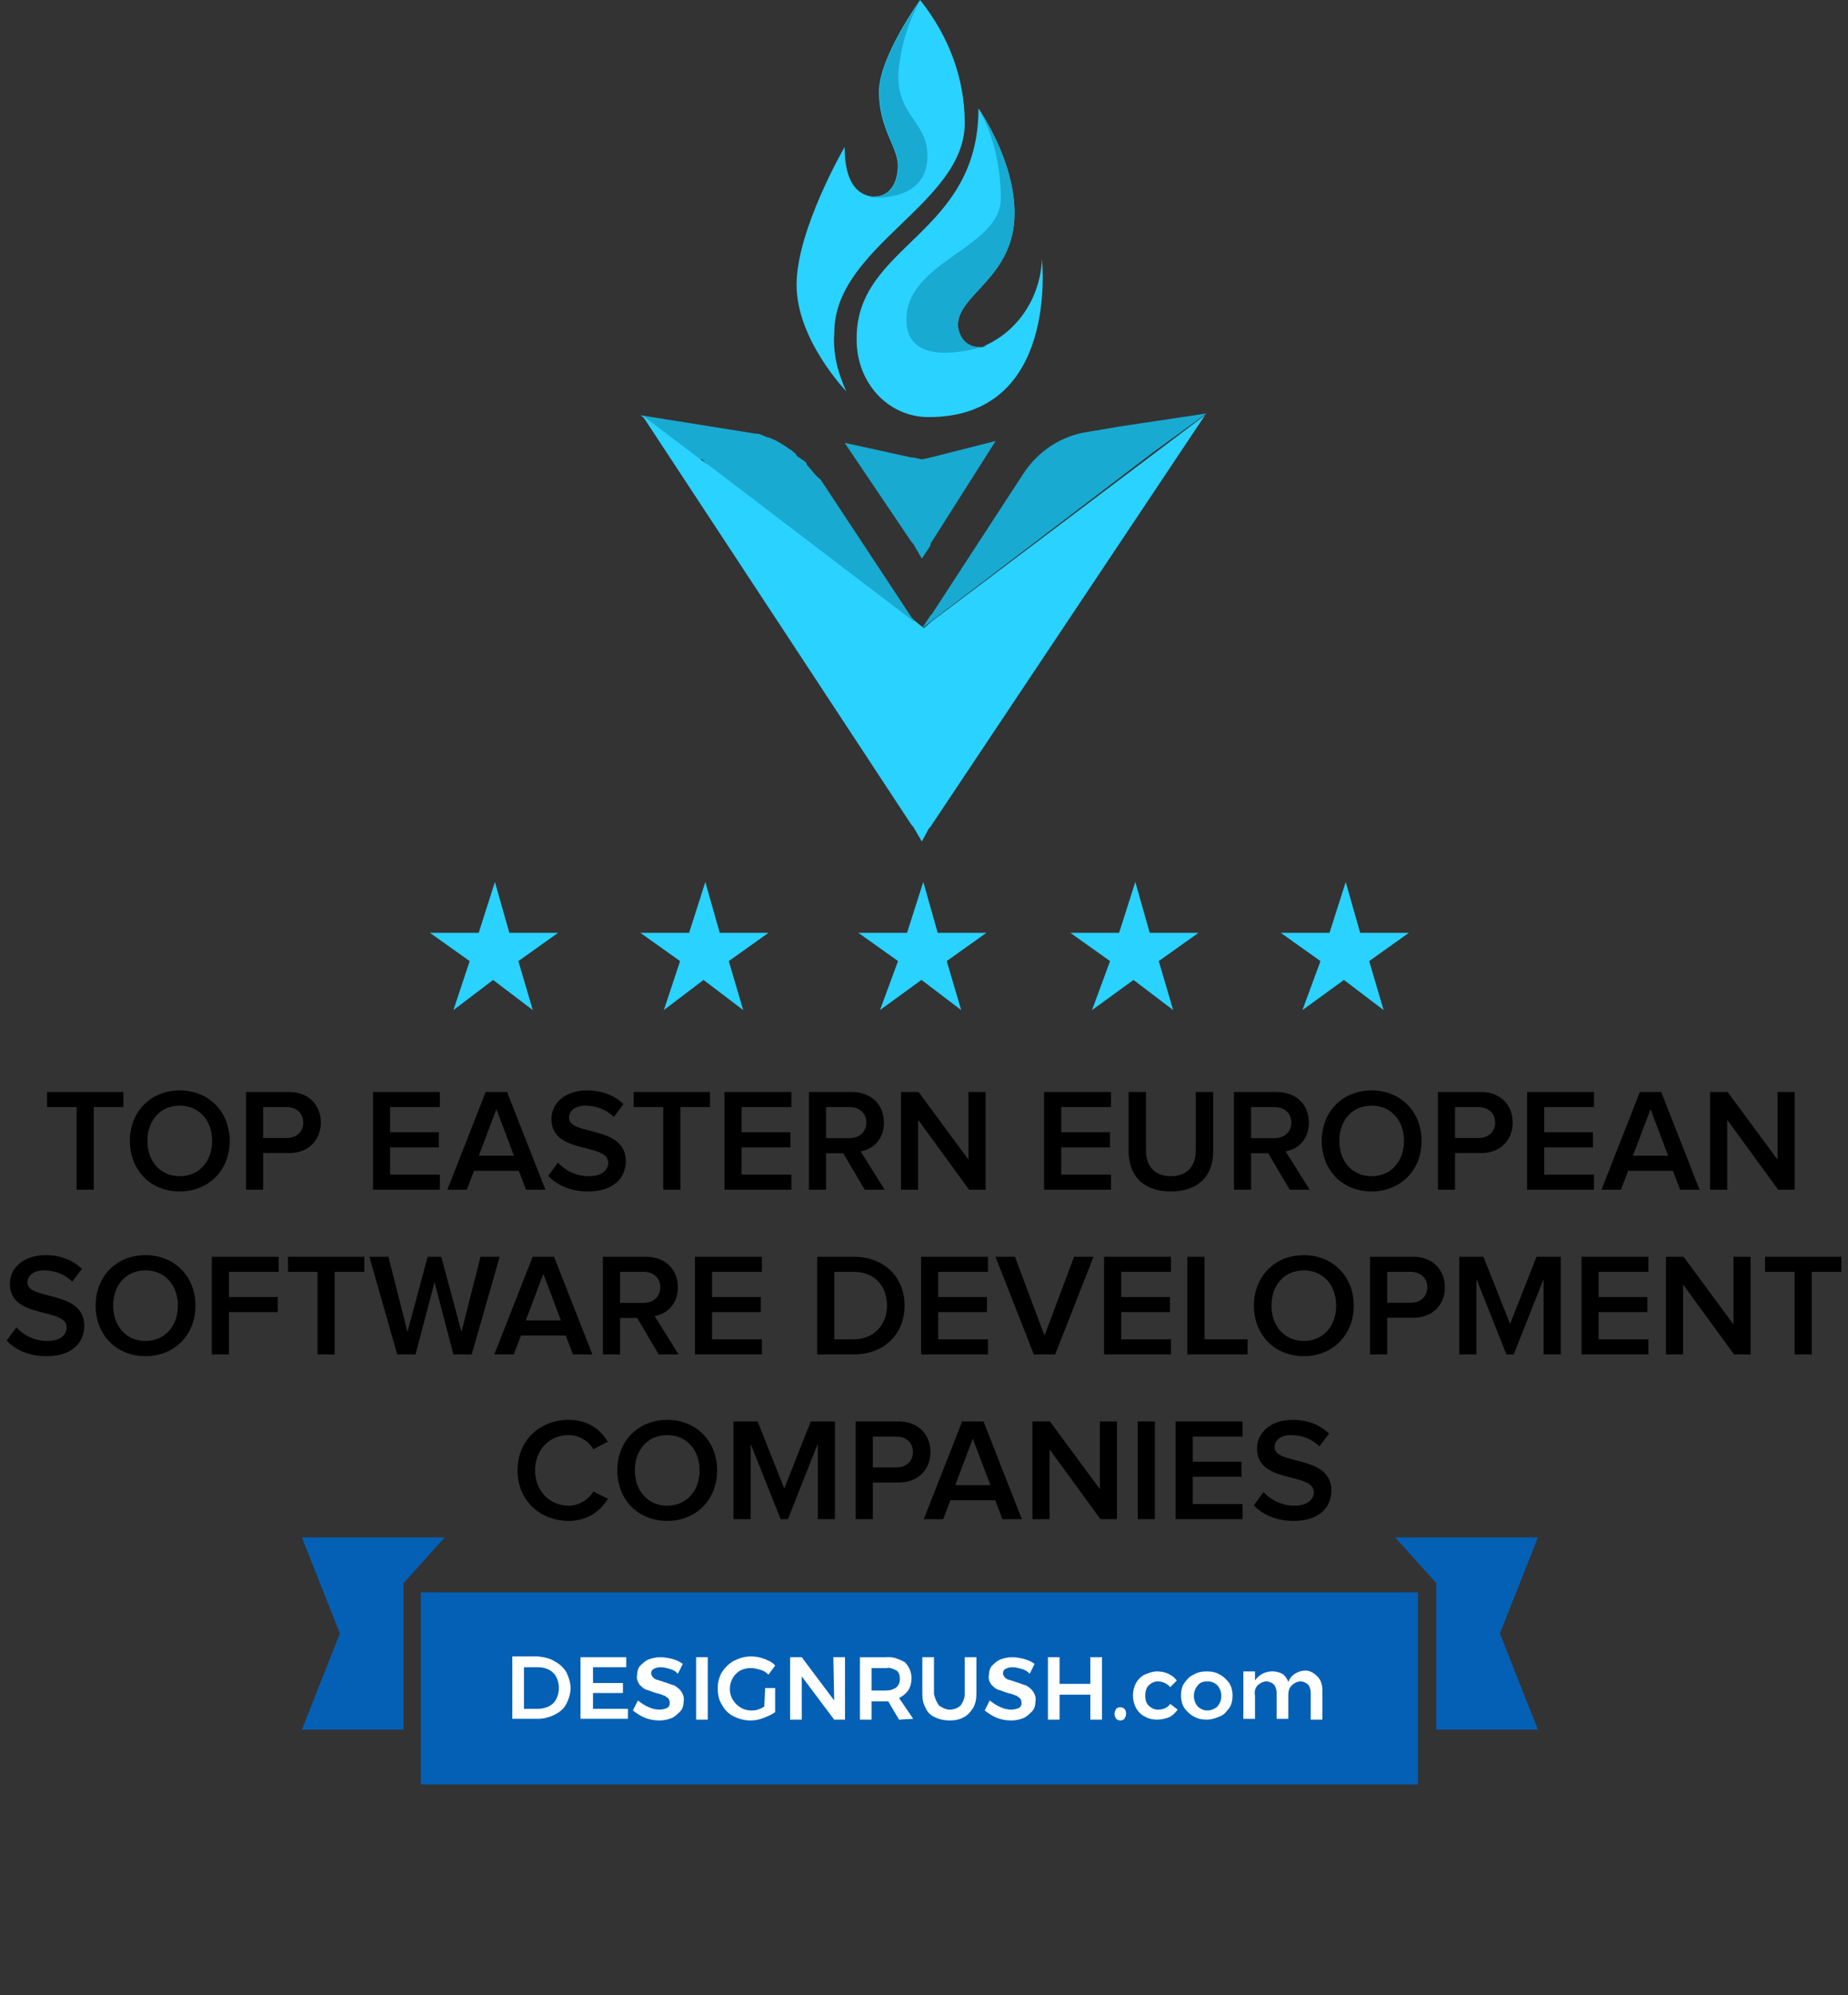 <svg width="202" height="218" viewBox="0 0 202 218" fill="none" xmlns="http://www.w3.org/2000/svg">
<rect x="0" y="0" width="202" height="218" fill="#333333" stroke="none"/>
<path d="M157 189L168.102 189L163.95 178.5L168.102 168H152.5L157 173V189Z" fill="#0460B5"/>
<path d="M44.102 189L33 189L37.152 178.5L33 168H48.602L44.102 173V189Z" fill="#0460B5"/>
<path d="M155 174H46V195H155V174Z" fill="#0460B5"/>
<path d="M60.636 181.545C61.182 181.818 61.636 182.273 61.909 182.727C62.182 183.273 62.364 183.909 62.364 184.455C62.364 185.091 62.182 185.636 61.909 186.182C61.636 186.727 61.182 187.091 60.636 187.364C60.091 187.636 59.455 187.818 58.818 187.818H56V181H58.818C59.455 181.091 60.091 181.182 60.636 181.545ZM60 186.455C60.364 186.273 60.636 186 60.818 185.636C61.182 184.909 61.182 184 60.818 183.273C60.636 182.909 60.364 182.636 60 182.455C59.636 182.273 59.273 182.182 58.818 182.182H57.273V186.727H58.818C59.182 186.727 59.636 186.636 60 186.455Z" fill="white"/>
<path d="M63.455 181.09H68.455V182.181H64.819V183.908H68.091V184.999H64.819V186.726H68.637V187.817H63.455V181.09Z" fill="white"/>
<path d="M73.182 182.363C72.909 182.272 72.546 182.181 72.182 182.181C71.909 182.181 71.636 182.272 71.455 182.363C71.273 182.453 71.182 182.635 71.182 182.817C71.182 182.999 71.273 183.181 71.364 183.272C71.455 183.363 71.636 183.544 71.818 183.544C72.091 183.635 72.364 183.726 72.636 183.817C73 183.908 73.364 184.09 73.727 184.181C74 184.363 74.273 184.544 74.455 184.817C74.636 185.09 74.818 185.453 74.727 185.908C74.727 186.272 74.636 186.726 74.364 186.999C74.091 187.272 73.818 187.544 73.455 187.726C73 187.908 72.546 187.999 72.091 187.999C71.546 187.999 71 187.908 70.546 187.726C70.091 187.544 69.636 187.272 69.182 186.908L69.727 185.817C70.091 186.09 70.455 186.363 70.909 186.544C71.273 186.726 71.727 186.817 72.091 186.817C72.364 186.817 72.727 186.726 72.909 186.635C73.273 186.453 73.273 185.999 73.091 185.635L73 185.544C72.818 185.453 72.727 185.272 72.546 185.272C72.364 185.181 72.091 185.09 71.727 184.999C71.364 184.908 71 184.726 70.636 184.635C70.364 184.544 70.091 184.272 69.909 184.09C69.727 183.817 69.546 183.453 69.636 183.09C69.636 182.726 69.727 182.363 69.909 182.09C70.182 181.817 70.455 181.544 70.818 181.363C71.273 181.181 71.727 181.09 72.182 181.09C72.636 181.09 73.091 181.181 73.455 181.272C73.818 181.363 74.273 181.544 74.636 181.817L74.091 182.908C73.909 182.635 73.546 182.453 73.182 182.363Z" fill="white"/>
<path d="M76.091 181.09H77.364V187.908H76.091V181.09Z" fill="white"/>
<path d="M83.637 184.455H84.728V187.091C84.364 187.364 83.909 187.545 83.455 187.727C83 187.909 82.546 188 82 188C81.364 188 80.728 187.818 80.182 187.545C79.637 187.273 79.182 186.818 78.909 186.273C78.546 185.727 78.455 185.091 78.455 184.455C78.455 183.818 78.637 183.182 78.909 182.727C79.273 182.182 79.728 181.727 80.273 181.455C80.819 181.182 81.455 181 82.091 181C82.546 181 83.091 181.091 83.546 181.273C84 181.455 84.455 181.636 84.728 182L84 183C83.728 182.727 83.455 182.545 83.091 182.455C82.728 182.364 82.455 182.273 82.091 182.273C81.637 182.273 81.273 182.364 80.909 182.545C79.819 183.182 79.455 184.636 80.091 185.727C80.546 186.455 81.273 186.909 82.091 186.909C82.364 186.909 82.546 186.909 82.819 186.818C83.091 186.727 83.364 186.636 83.546 186.455L83.637 184.455Z" fill="white"/>
<path d="M91.091 181.09H92.364V187.908H91.182L87.637 183.181V187.908H86.364V181.09H87.637L91.182 185.817L91.091 181.09Z" fill="white"/>
<path d="M98.273 187.91L97.091 185.91H95.273V187.91H94V181.092H96.818C97.546 181.001 98.273 181.274 98.909 181.637C99.364 182.092 99.637 182.728 99.637 183.365C99.637 183.819 99.546 184.274 99.273 184.728C99 185.092 98.637 185.365 98.273 185.546L99.818 187.819L98.273 187.91ZM95.273 184.728H96.818C97.273 184.728 97.637 184.637 98 184.365C98.273 184.092 98.364 183.819 98.364 183.455C98.364 183.092 98.273 182.728 98 182.546C97.637 182.365 97.273 182.183 96.909 182.274H95.273V184.728Z" fill="white"/>
<path d="M102.637 186.363C103 186.635 103.455 186.817 103.818 186.817C104.273 186.817 104.727 186.635 105 186.363C105.273 185.999 105.455 185.544 105.455 185.09V181.09H106.727V185.09C106.727 185.635 106.637 186.181 106.364 186.635C106.091 187.09 105.727 187.453 105.364 187.635C104.909 187.908 104.364 187.999 103.818 187.999C103.273 187.999 102.727 187.908 102.182 187.635C101.727 187.453 101.364 187.09 101.182 186.635C100.909 186.181 100.818 185.635 100.818 185.09V181.09H102.091V185.09C102.182 185.544 102.364 185.999 102.637 186.363Z" fill="white"/>
<path d="M111.637 182.363C111.364 182.272 111 182.181 110.637 182.181C110.364 182.181 110.091 182.272 109.909 182.363C109.728 182.453 109.637 182.635 109.637 182.817C109.637 182.999 109.728 183.181 109.818 183.272C109.909 183.363 110.091 183.544 110.273 183.544C110.546 183.635 110.818 183.726 111.091 183.817C111.455 183.908 111.818 184.09 112.182 184.181C112.455 184.363 112.728 184.544 112.909 184.817C113.091 185.09 113.273 185.453 113.182 185.908C113.182 186.272 113.091 186.726 112.818 186.999C112.546 187.272 112.273 187.544 111.909 187.726C111.455 187.908 111 187.999 110.546 187.999C110 187.999 109.455 187.908 109 187.726C108.546 187.544 108.091 187.272 107.637 186.908L108.182 185.817C108.546 186.09 108.909 186.363 109.364 186.544C109.728 186.726 110.182 186.817 110.546 186.817C110.818 186.817 111.182 186.726 111.364 186.635C111.728 186.453 111.728 185.999 111.546 185.635L111.455 185.544C111.273 185.453 111.182 185.272 111 185.272C110.818 185.181 110.546 185.09 110.182 184.999C109.818 184.908 109.455 184.726 109.091 184.635C108.818 184.544 108.546 184.272 108.364 184.09C108.182 183.817 108 183.453 108.091 183.09C108.091 182.726 108.182 182.363 108.364 182.09C108.637 181.817 108.909 181.544 109.273 181.363C109.728 181.181 110.182 181.09 110.637 181.09C111.091 181.09 111.546 181.181 111.909 181.272C112.273 181.363 112.728 181.544 113.091 181.817L112.546 182.908C112.364 182.635 112 182.453 111.637 182.363Z" fill="white"/>
<path d="M114.546 181.09H115.819V183.999H119.182V181.09H120.455V187.908H119.182V185.181H115.819V187.908H114.546V181.09Z" fill="white"/>
<path d="M122.91 186.729C123 186.82 123.091 187.001 123.091 187.274C123.091 187.456 123 187.638 122.91 187.82C122.819 187.911 122.637 188.001 122.455 188.001C122.273 188.001 122.091 187.911 122 187.82C121.91 187.638 121.819 187.456 121.819 187.274C121.819 187.092 121.91 186.911 122 186.729C122.091 186.638 122.273 186.547 122.455 186.547C122.637 186.547 122.819 186.638 122.91 186.729Z" fill="white"/>
<path d="M126.545 183.728C126.182 183.728 125.818 183.909 125.545 184.182C125.273 184.455 125.182 184.909 125.182 185.273C125.182 185.728 125.273 186.091 125.545 186.364C125.818 186.637 126.182 186.819 126.545 186.819C127.091 186.819 127.636 186.637 127.909 186.182L128.727 186.819C128.454 187.182 128.182 187.455 127.818 187.637C127.364 187.819 126.909 187.909 126.454 187.909C126 187.909 125.545 187.819 125.091 187.546C124.727 187.364 124.364 187 124.182 186.637C123.727 185.819 123.727 184.728 124.182 183.909C124.364 183.546 124.727 183.182 125.091 183C125.545 182.819 126 182.637 126.454 182.637C126.909 182.637 127.364 182.728 127.727 182.909C128.091 183.091 128.364 183.273 128.636 183.637L127.909 184.364C127.636 184 127.091 183.728 126.545 183.728Z" fill="white"/>
<path d="M133.364 183C133.728 183.182 134.091 183.546 134.364 183.909C134.637 184.364 134.728 184.819 134.728 185.273C134.728 185.728 134.637 186.273 134.364 186.637C134.091 187 133.819 187.364 133.364 187.546C132.909 187.728 132.455 187.909 131.909 187.909C131.364 187.909 130.909 187.819 130.455 187.546C130.091 187.364 129.728 187 129.455 186.637C129.182 186.182 129.091 185.728 129.091 185.273C129.091 184.819 129.182 184.273 129.455 183.909C129.728 183.546 130 183.182 130.455 183C130.909 182.728 131.364 182.637 131.909 182.637C132.455 182.637 132.909 182.728 133.364 183ZM130.909 184.182C130.364 184.819 130.364 185.819 130.909 186.455C131.182 186.728 131.546 186.909 132 186.909C132.364 186.909 132.819 186.728 133.091 186.455C133.637 185.819 133.637 184.819 133.091 184.182C132.819 183.909 132.455 183.728 132 183.728C131.546 183.728 131.182 183.819 130.909 184.182Z" fill="white"/>
<path d="M144 183.183C144.364 183.547 144.546 184.092 144.546 184.638V187.911H143.273V185.001C143.273 184.638 143.182 184.365 143 184.092C142.819 183.911 142.455 183.729 142.182 183.729C141.819 183.729 141.455 183.911 141.182 184.183C140.909 184.456 140.819 184.82 140.819 185.274V187.82H139.546V185.001C139.546 184.638 139.455 184.365 139.273 184.092C139.091 183.911 138.728 183.729 138.455 183.729C138.091 183.729 137.728 183.911 137.455 184.183C137.182 184.456 137.091 184.911 137.182 185.274V187.82H135.909V182.638H137.182V183.638C137.819 182.638 139.182 182.365 140.182 182.911C140.455 183.092 140.728 183.456 140.819 183.82C141.091 183.001 141.909 182.547 142.728 182.547C143.182 182.547 143.637 182.82 144 183.183Z" fill="white"/>
<path d="M10.247 130V120.976H13.479V119.328H5.143V120.976H8.375V130H10.247ZM19.651 130.192C22.835 130.192 25.107 127.856 25.107 124.672C25.107 121.488 22.835 119.152 19.651 119.152C16.451 119.152 14.195 121.488 14.195 124.672C14.195 127.856 16.451 130.192 19.651 130.192ZM19.651 128.528C17.491 128.528 16.115 126.864 16.115 124.672C16.115 122.464 17.491 120.816 19.651 120.816C21.795 120.816 23.187 122.464 23.187 124.672C23.187 126.864 21.795 128.528 19.651 128.528ZM28.766 130V126H31.598C33.822 126 35.07 124.48 35.07 122.672C35.07 120.848 33.838 119.328 31.598 119.328H26.894V130H28.766ZM31.342 124.352H28.766V120.976H31.342C32.398 120.976 33.15 121.648 33.15 122.672C33.15 123.68 32.398 124.352 31.342 124.352ZM48.081 130V128.352H42.641V125.376H47.969V123.728H42.641V120.976H48.081V119.328H40.769V130H48.081ZM59.619 130L55.427 119.328H53.091L48.899 130H51.027L51.811 127.936H56.707L57.491 130H59.619ZM56.179 126.288H52.339L54.259 121.2L56.179 126.288ZM64.277 130.192C67.141 130.192 68.405 128.656 68.405 126.88C68.405 122.912 62.197 124.144 62.197 122.144C62.197 121.36 62.901 120.816 63.989 120.816C65.109 120.816 66.245 121.2 67.093 122.048L68.149 120.656C67.173 119.696 65.813 119.152 64.165 119.152C61.813 119.152 60.277 120.512 60.277 122.288C60.277 126.208 66.485 124.816 66.485 127.056C66.485 127.776 65.893 128.528 64.357 128.528C62.869 128.528 61.701 127.824 60.981 127.04L59.925 128.496C60.885 129.488 62.309 130.192 64.277 130.192ZM74.372 130V120.976H77.604V119.328H69.268V120.976H72.5V130H74.372ZM86.503 130V128.352H81.063V125.376H86.391V123.728H81.063V120.976H86.503V119.328H79.191V130H86.503ZM96.697 130L94.073 125.808C95.369 125.6 96.617 124.56 96.617 122.672C96.617 120.688 95.225 119.328 93.113 119.328H88.425V130H90.297V126.016H92.169L94.521 130H96.697ZM92.873 124.368H90.297V120.976H92.873C93.929 120.976 94.697 121.632 94.697 122.656C94.697 123.696 93.929 124.368 92.873 124.368ZM107.736 130V119.328H105.864V126.72L100.408 119.328H98.488V130H100.36V122.368L105.928 130H107.736ZM121.44 130V128.352H116V125.376H121.328V123.728H116V120.976H121.44V119.328H114.128V130H121.44ZM127.987 130.192C131.091 130.192 132.611 128.416 132.611 125.776V119.328H130.707V125.728C130.707 127.424 129.763 128.528 127.987 128.528C126.211 128.528 125.267 127.424 125.267 125.728V119.328H123.363V125.776C123.363 128.416 124.899 130.192 127.987 130.192ZM143.15 130L140.526 125.808C141.822 125.6 143.07 124.56 143.07 122.672C143.07 120.688 141.678 119.328 139.566 119.328H134.878V130H136.75V126.016H138.622L140.974 130H143.15ZM139.326 124.368H136.75V120.976H139.326C140.382 120.976 141.15 121.632 141.15 122.656C141.15 123.696 140.382 124.368 139.326 124.368ZM149.933 130.192C153.117 130.192 155.389 127.856 155.389 124.672C155.389 121.488 153.117 119.152 149.933 119.152C146.733 119.152 144.477 121.488 144.477 124.672C144.477 127.856 146.733 130.192 149.933 130.192ZM149.933 128.528C147.773 128.528 146.397 126.864 146.397 124.672C146.397 122.464 147.773 120.816 149.933 120.816C152.077 120.816 153.469 122.464 153.469 124.672C153.469 126.864 152.077 128.528 149.933 128.528ZM159.047 130V126H161.879C164.103 126 165.351 124.48 165.351 122.672C165.351 120.848 164.119 119.328 161.879 119.328H157.175V130H159.047ZM161.623 124.352H159.047V120.976H161.623C162.679 120.976 163.431 121.648 163.431 122.672C163.431 123.68 162.679 124.352 161.623 124.352ZM174.237 130V128.352H168.797V125.376H174.125V123.728H168.797V120.976H174.237V119.328H166.925V130H174.237ZM185.775 130L181.583 119.328H179.247L175.055 130H177.183L177.967 127.936H182.863L183.647 130H185.775ZM182.335 126.288H178.495L180.415 121.2L182.335 126.288ZM196.173 130V119.328H194.301V126.72L188.845 119.328H186.925V130H188.797V122.368L194.365 130H196.173ZM5.081 148.192C7.945 148.192 9.209 146.656 9.209 144.88C9.209 140.912 3.001 142.144 3.001 140.144C3.001 139.36 3.705 138.816 4.793 138.816C5.913 138.816 7.049 139.2 7.897 140.048L8.953 138.656C7.977 137.696 6.617 137.152 4.969 137.152C2.617 137.152 1.081 138.512 1.081 140.288C1.081 144.208 7.289 142.816 7.289 145.056C7.289 145.776 6.697 146.528 5.161 146.528C3.673 146.528 2.505 145.824 1.785 145.04L0.729 146.496C1.689 147.488 3.113 148.192 5.081 148.192ZM15.909 148.192C19.093 148.192 21.365 145.856 21.365 142.672C21.365 139.488 19.093 137.152 15.909 137.152C12.709 137.152 10.453 139.488 10.453 142.672C10.453 145.856 12.709 148.192 15.909 148.192ZM15.909 146.528C13.749 146.528 12.373 144.864 12.373 142.672C12.373 140.464 13.749 138.816 15.909 138.816C18.053 138.816 19.445 140.464 19.445 142.672C19.445 144.864 18.053 146.528 15.909 146.528ZM25.024 148V143.376H30.352V141.728H25.024V138.976H30.464V137.328H23.152V148H25.024ZM36.583 148V138.976H39.815V137.328H31.479V138.976H34.711V148H36.583ZM51.562 148L54.618 137.328H52.522L50.442 145.536L48.234 137.328H46.746L44.538 145.536L42.458 137.328H40.378L43.418 148H45.418L47.498 140.112L49.562 148H51.562ZM64.752 148L60.56 137.328H58.224L54.032 148H56.16L56.944 145.936H61.84L62.624 148H64.752ZM61.312 144.288H57.472L59.392 139.2L61.312 144.288ZM74.174 148L71.55 143.808C72.846 143.6 74.094 142.56 74.094 140.672C74.094 138.688 72.702 137.328 70.59 137.328H65.902V148H67.774V144.016H69.646L71.998 148H74.174ZM70.35 142.368H67.774V138.976H70.35C71.406 138.976 72.174 139.632 72.174 140.656C72.174 141.696 71.406 142.368 70.35 142.368ZM83.276 148V146.352H77.836V143.376H83.164V141.728H77.836V138.976H83.276V137.328H75.964V148H83.276ZM93.308 148C96.635 148 98.876 145.808 98.876 142.656C98.876 139.536 96.635 137.328 93.291 137.328H89.323V148H93.308ZM93.291 146.352H91.195V138.976H93.308C95.675 138.976 96.956 140.608 96.956 142.656C96.956 144.688 95.612 146.352 93.291 146.352ZM107.995 148V146.352H102.555V143.376H107.883V141.728H102.555V138.976H107.995V137.328H100.683V148H107.995ZM115.341 148L119.533 137.328H117.405L114.173 145.952L110.941 137.328H108.813L113.005 148H115.341ZM127.995 148V146.352H122.555V143.376H127.883V141.728H122.555V138.976H127.995V137.328H120.683V148H127.995ZM136.365 148V146.352H131.661V137.328H129.789V148H136.365ZM142.519 148.192C145.703 148.192 147.975 145.856 147.975 142.672C147.975 139.488 145.703 137.152 142.519 137.152C139.319 137.152 137.063 139.488 137.063 142.672C137.063 145.856 139.319 148.192 142.519 148.192ZM142.519 146.528C140.359 146.528 138.983 144.864 138.983 142.672C138.983 140.464 140.359 138.816 142.519 138.816C144.663 138.816 146.055 140.464 146.055 142.672C146.055 144.864 144.663 146.528 142.519 146.528ZM151.633 148V144H154.465C156.689 144 157.937 142.48 157.937 140.672C157.937 138.848 156.705 137.328 154.465 137.328H149.761V148H151.633ZM154.209 142.352H151.633V138.976H154.209C155.265 138.976 156.017 139.648 156.017 140.672C156.017 141.68 155.265 142.352 154.209 142.352ZM170.599 148V137.328H167.959L165.063 144.656L162.151 137.328H159.511V148H161.383V139.76L164.663 148H165.463L168.727 139.76V148H170.599ZM180.182 148V146.352H174.742V143.376H180.07V141.728H174.742V138.976H180.182V137.328H172.87V148H180.182ZM191.353 148V137.328H189.481V144.72L184.025 137.328H182.105V148H183.977V140.368L189.545 148H191.353ZM198.036 148V138.976H201.268V137.328H192.932V138.976H196.164V148H198.036ZM62.17 166.192C64.314 166.192 65.642 165.056 66.458 163.776L64.858 162.976C64.346 163.856 63.306 164.528 62.17 164.528C60.058 164.528 58.49 162.896 58.49 160.672C58.49 158.416 60.058 156.816 62.17 156.816C63.306 156.816 64.346 157.472 64.858 158.368L66.442 157.536C65.658 156.256 64.314 155.152 62.17 155.152C59.018 155.152 56.57 157.376 56.57 160.672C56.57 163.952 59.018 166.192 62.17 166.192ZM72.933 166.192C76.117 166.192 78.389 163.856 78.389 160.672C78.389 157.488 76.117 155.152 72.933 155.152C69.733 155.152 67.477 157.488 67.477 160.672C67.477 163.856 69.733 166.192 72.933 166.192ZM72.933 164.528C70.773 164.528 69.397 162.864 69.397 160.672C69.397 158.464 70.773 156.816 72.933 156.816C75.077 156.816 76.469 158.464 76.469 160.672C76.469 162.864 75.077 164.528 72.933 164.528ZM91.263 166V155.328H88.623L85.727 162.656L82.815 155.328H80.175V166H82.047V157.76L85.327 166H86.127L89.391 157.76V166H91.263ZM95.406 166V162H98.238C100.462 162 101.71 160.48 101.71 158.672C101.71 156.848 100.478 155.328 98.238 155.328H93.534V166H95.406ZM97.982 160.352H95.406V156.976H97.982C99.038 156.976 99.79 157.648 99.79 158.672C99.79 159.68 99.038 160.352 97.982 160.352ZM111.697 166L107.505 155.328H105.169L100.977 166H103.105L103.889 163.936H108.785L109.569 166H111.697ZM108.257 162.288H104.417L106.337 157.2L108.257 162.288ZM122.095 166V155.328H120.223V162.72L114.767 155.328H112.847V166H114.719V158.368L120.287 166H122.095ZM126.235 166V155.328H124.363V166H126.235ZM135.815 166V164.352H130.375V161.376H135.703V159.728H130.375V156.976H135.815V155.328H128.503V166H135.815ZM141.402 166.192C144.266 166.192 145.53 164.656 145.53 162.88C145.53 158.912 139.322 160.144 139.322 158.144C139.322 157.36 140.026 156.816 141.114 156.816C142.234 156.816 143.37 157.2 144.218 158.048L145.274 156.656C144.298 155.696 142.938 155.152 141.29 155.152C138.938 155.152 137.402 156.512 137.402 158.288C137.402 162.208 143.61 160.816 143.61 163.056C143.61 163.776 143.018 164.528 141.482 164.528C139.994 164.528 138.826 163.824 138.106 163.04L137.05 164.496C138.01 165.488 139.434 166.192 141.402 166.192Z" fill="black"/>
<path d="M100.765 68.665C100.577 68.665 100.577 68.464 100.765 68.665L99.827 68.063L99.639 67.862L77.504 50.997C77.504 50.997 77.316 50.997 77.316 50.796L76.941 50.394L76.753 50.194H76.378L70 45.375L82.569 47.383C83.131 47.383 83.319 47.584 83.882 47.784C84.069 47.784 84.445 47.985 84.445 47.985C85.007 48.186 85.195 48.387 85.57 48.587C85.945 48.788 86.133 48.989 86.508 49.19C86.696 49.391 87.071 49.591 87.071 49.792C87.258 49.993 87.446 49.993 87.634 50.194C88.009 50.394 88.196 50.595 88.196 50.796C88.759 51.398 89.134 52.001 89.697 52.402L99.639 67.46L99.827 67.661L100.765 68.665Z" fill="#18AAD1"/>
<path d="M100.765 91.955L99.827 90.349L99.639 90.148L70.188 45.375L76.566 50.194L77.691 50.997L99.827 67.862H100.015L100.765 68.464C100.765 68.464 100.952 68.464 100.952 68.665L101.89 67.862L131.717 45.375L101.703 90.349L101.515 90.55L100.765 91.955Z" fill="#2AD2FF"/>
<path d="M100.765 61.037L99.827 59.431L99.639 59.23L92.323 48.388L99.639 49.995H99.827L100.765 50.195L101.703 49.995L108.831 48.188L101.703 59.431V59.632L100.765 61.037Z" fill="#18AAD1"/>
<path d="M131.905 45.176L122.525 46.581L118.961 47.184C116.147 47.585 113.521 49.191 111.833 51.801L101.89 67.061L101.703 67.261L100.765 68.667L101.89 67.462L102.078 67.261L100.765 68.667L126.09 49.392L131.905 45.176Z" fill="#18AAD1"/>
<path d="M105.455 13.452C105.455 22.286 91.198 26.904 91.198 36.341C91.01 38.549 91.573 40.758 92.511 42.766C92.511 42.766 87.071 37.144 87.071 31.12C87.071 25.097 92.323 16.062 92.323 16.062C92.323 20.078 93.824 21.282 95.325 21.483H95.512C97.201 21.483 98.139 20.078 98.139 18.07C98.139 16.062 96.075 14.054 96.075 10.039C96.075 6.224 100.577 0 100.577 0C103.766 4.016 105.455 8.633 105.455 13.452Z" fill="#2AD2FF"/>
<path d="M101.515 45.578C97.013 45.578 93.636 41.764 93.636 37.146V36.945C93.636 26.705 106.955 25.701 106.955 11.848C107.331 12.45 110.895 17.67 110.895 23.292C110.895 30.319 104.704 32.126 104.704 35.539C104.704 36.945 105.267 37.949 107.143 37.949C107.331 37.949 107.518 37.949 107.706 37.748C111.27 36.142 113.709 32.528 113.896 28.311C113.896 28.512 115.772 45.578 101.515 45.578Z" fill="#2AD2FF"/>
<path d="M107.331 37.949C107.518 37.949 107.706 37.949 107.893 37.748C106.018 38.35 99.077 40.157 99.077 34.937C99.077 28.512 109.394 27.107 109.394 21.686C109.394 18.273 108.644 14.859 106.955 11.848C107.331 12.45 110.895 17.67 110.895 23.292C110.895 30.319 104.704 32.126 104.704 35.539C104.892 36.945 105.642 37.949 107.331 37.949Z" fill="#18AAD1"/>
<path d="M101.378 17.066C101.378 22.085 95.375 21.684 95 21.483H95.563C97.251 21.483 98.189 20.078 98.189 18.07C98.189 16.062 96.126 14.054 96.126 10.039C96.126 6.224 100.628 0 100.628 0C99.127 2.61 98.377 5.421 98.189 8.232C98.189 12.85 101.378 13.251 101.378 17.066Z" fill="#18AAD1"/>
<path d="M98.162 105.018L93.824 101.93H99.148L100.923 96.371L102.5 101.93H107.824L103.486 105.018L105.063 110.371L100.725 107.077L96.19 110.371L98.162 105.018Z" fill="#2AD2FF"/>
<path d="M121.338 105.022L117 101.934H122.324L124.099 96.375L125.676 101.934H131L126.662 105.022L128.239 110.375L123.901 107.081L119.366 110.375L121.338 105.022Z" fill="#2AD2FF"/>
<path d="M144.338 105.022L140 101.934H145.324L147.099 96.375L148.676 101.934H154L149.662 105.022L151.239 110.375L146.901 107.081L142.366 110.375L144.338 105.022Z" fill="#2AD2FF"/>
<path d="M74.338 105.022L70 101.934H75.324L77.099 96.375L78.676 101.934H84L79.662 105.022L81.239 110.375L76.901 107.081L72.563 110.375L74.338 105.022Z" fill="#2AD2FF"/>
<path d="M51.338 105.022L47 101.934H52.324L54.099 96.375L55.676 101.934H61L56.662 105.022L58.239 110.375L53.901 107.081L49.563 110.375L51.338 105.022Z" fill="#2AD2FF"/>
</svg>
